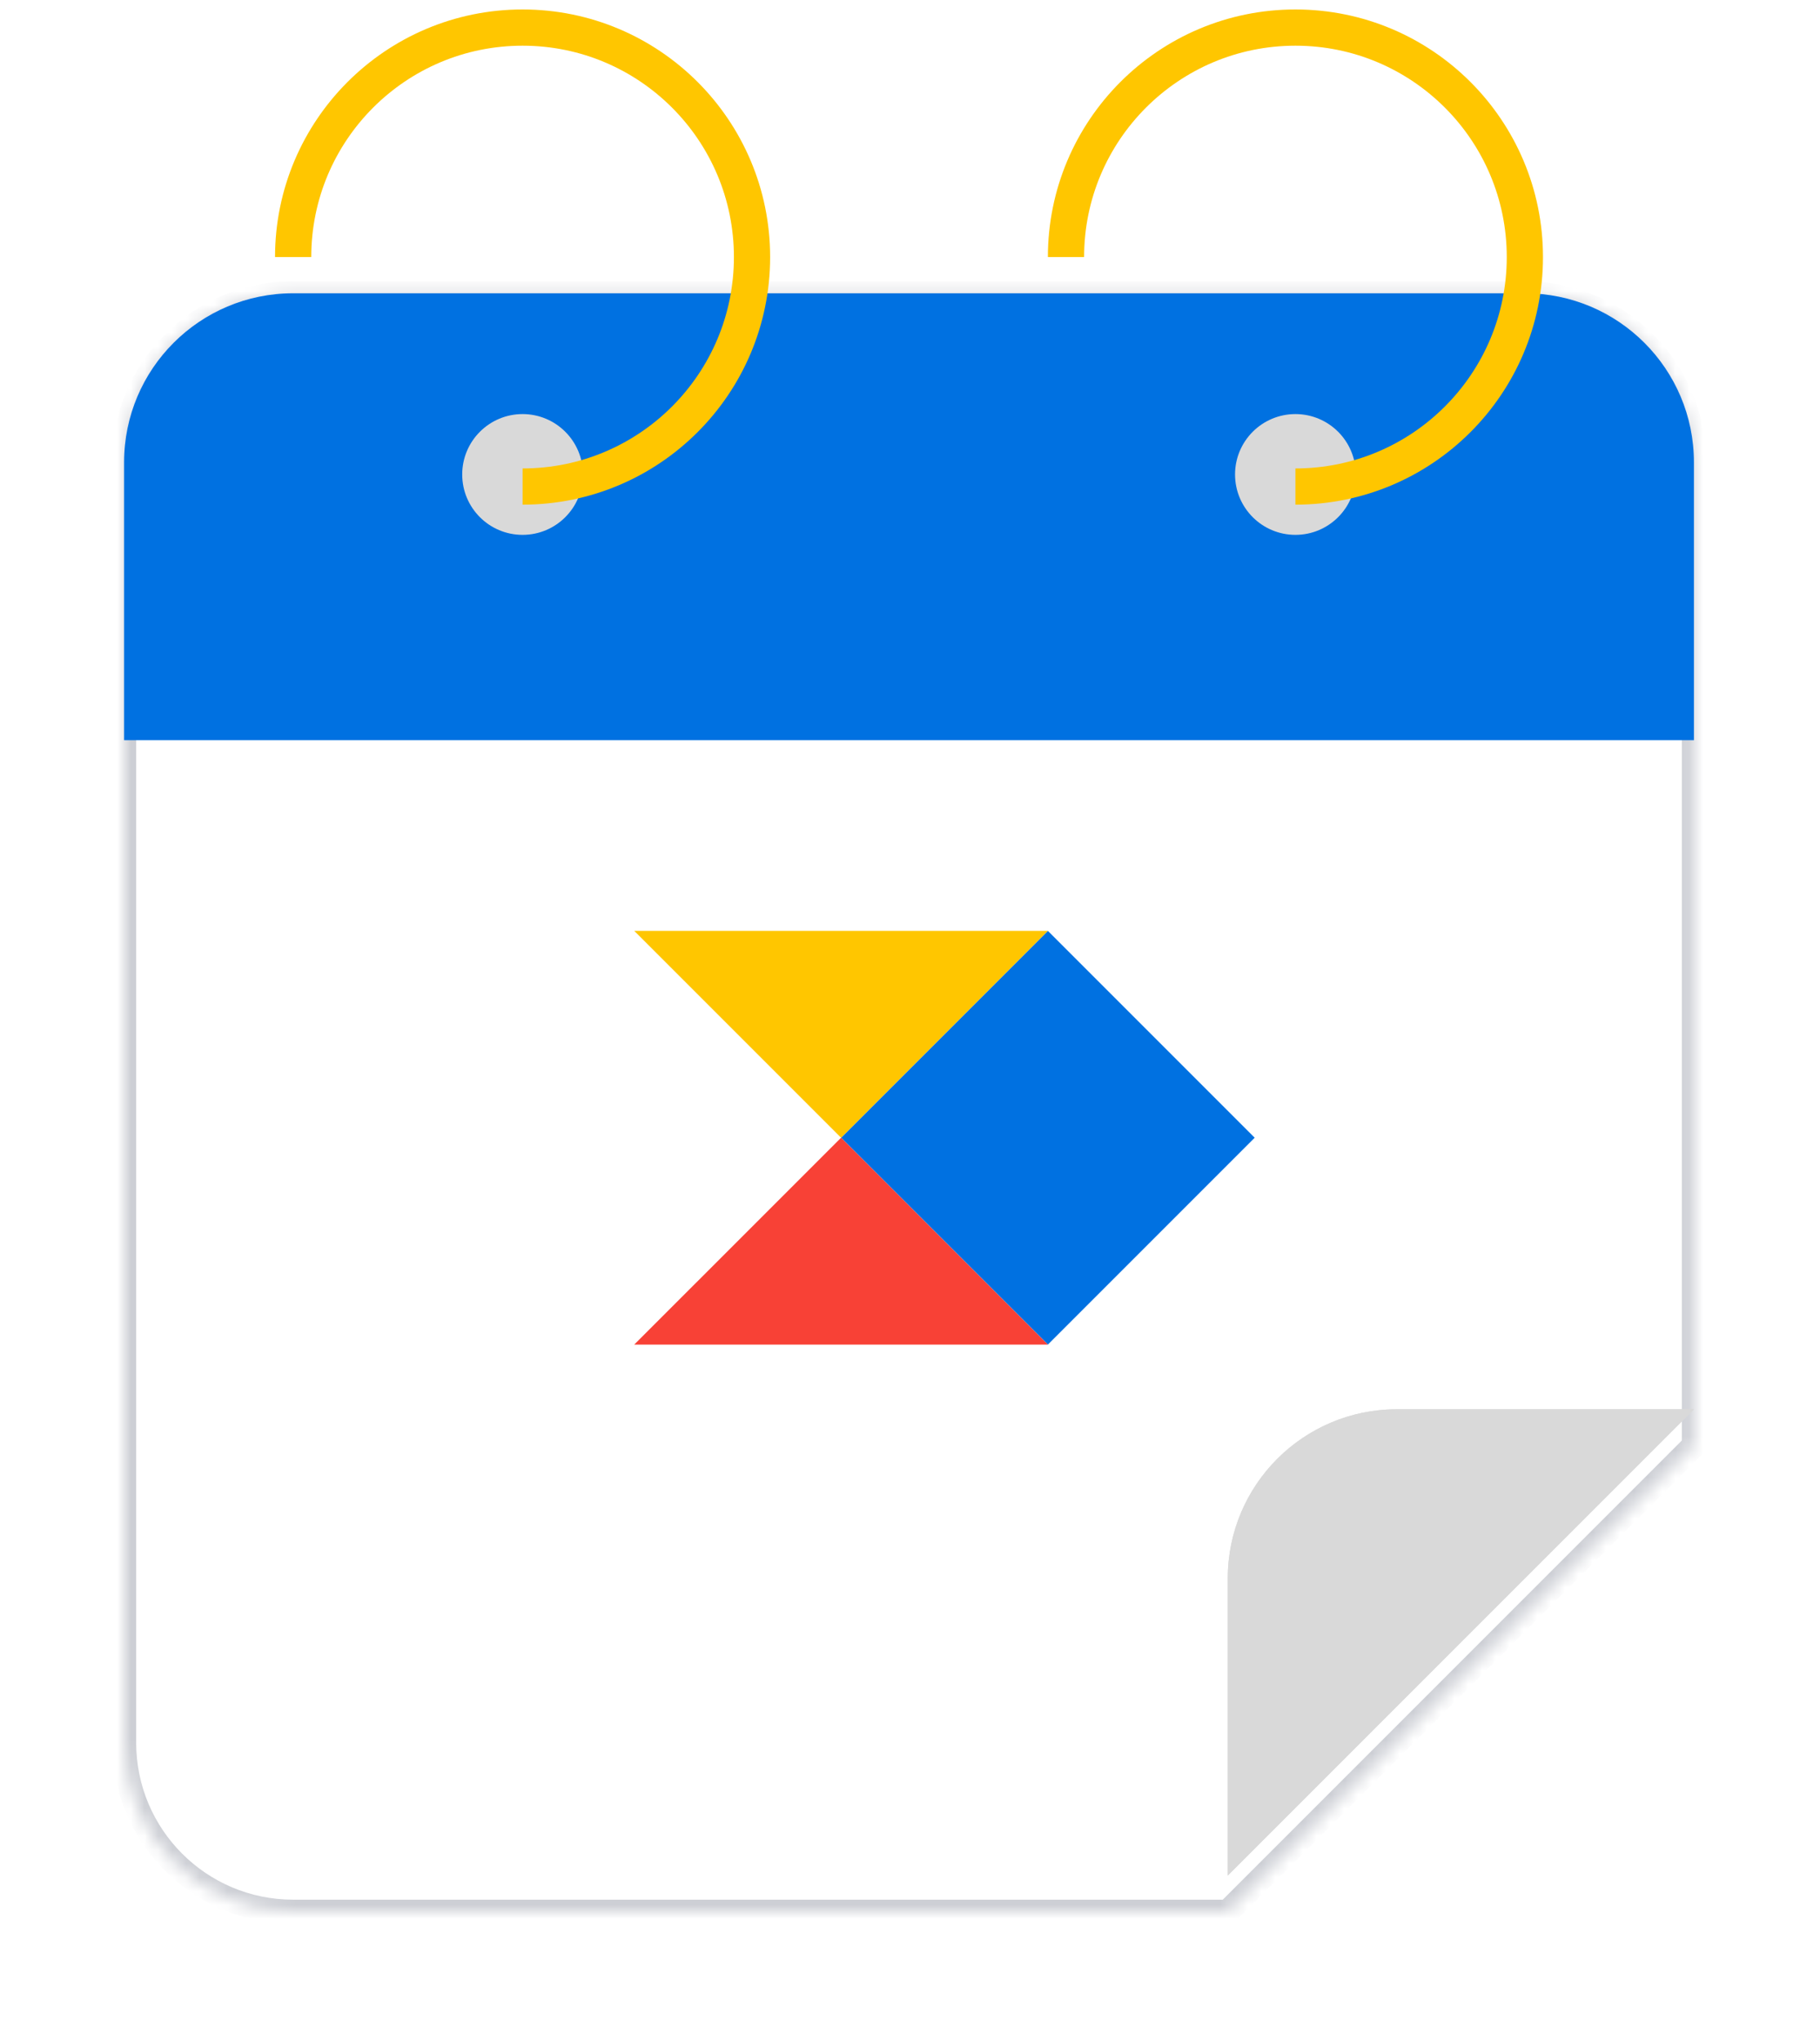 <svg width="132" height="148" viewBox="0 0 132 148" fill="none" xmlns="http://www.w3.org/2000/svg">
<g clip-path="url(#clip0_8405_1167)">
<g filter="url(#filter0_d_8405_1167)">
<path d="M110.595 18.64C117.367 18.64 122.856 24.13 122.856 30.902V102.19L89.047 136H21.262C14.49 136 9 130.51 9 123.738V30.902C9 24.13 14.49 18.64 21.262 18.64H110.595Z" fill="white"/>
<mask id="mask0_8405_1167" style="mask-type:luminance" maskUnits="userSpaceOnUse" x="9" y="18" width="114" height="118">
<path d="M110.595 18.64C117.367 18.64 122.856 24.13 122.856 30.902V102.19L89.047 136H21.262C14.49 136 9 130.51 9 123.738V30.902C9 24.13 14.49 18.64 21.262 18.64H110.595Z" fill="white"/>
</mask>
<g mask="url(#mask0_8405_1167)">
<path d="M122.856 102.19L123.476 102.81L123.732 102.553V102.19H122.856ZM89.047 136V136.876H89.41L89.666 136.619L89.047 136ZM110.595 18.64V19.516C116.883 19.516 121.981 24.614 121.981 30.902H122.856H123.732C123.732 23.647 117.85 17.765 110.595 17.765V18.64ZM122.856 30.902H121.981V102.19H122.856H123.732V30.902H122.856ZM122.856 102.19L122.237 101.571L88.428 135.381L89.047 136L89.666 136.619L123.476 102.81L122.856 102.19ZM89.047 136V135.124H21.262V136V136.876H89.047V136ZM21.262 136V135.124C14.974 135.124 9.876 130.026 9.876 123.738H9H8.124C8.124 130.994 14.006 136.876 21.262 136.876V136ZM9 123.738H9.876V30.902H9H8.124V123.738H9ZM9 30.902H9.876C9.876 24.614 14.974 19.516 21.262 19.516V18.64V17.765C14.006 17.765 8.124 23.647 8.124 30.902H9ZM21.262 18.64V19.516H110.595V18.64V17.765H21.262V18.64Z" fill="#CDCFD5"/>
</g>
</g>
<path d="M89.047 114.452C89.047 107.68 94.537 102.191 101.308 102.19H122.856L89.047 136V114.452Z" fill="#D9D9D9"/>
<g filter="url(#filter1_d_8405_1167)">
<path d="M110.595 18.64C117.367 18.64 122.856 24.13 122.856 30.902V51.046H9V30.902C9 24.13 14.49 18.64 21.262 18.64H110.595Z" fill="#0071E1"/>
</g>
<path d="M89.047 114.452C89.047 107.68 94.537 102.191 101.308 102.19H122.856L89.047 136V114.452Z" fill="#D9D9D9"/>
<path d="M37.902 38.784C40.321 38.784 42.281 36.824 42.281 34.405C42.281 31.987 40.321 30.026 37.902 30.026C35.483 30.026 33.523 31.987 33.523 34.405C33.523 36.824 35.483 38.784 37.902 38.784Z" fill="#D9D9D9"/>
<path d="M93.954 38.784C96.373 38.784 98.333 36.824 98.333 34.405C98.333 31.987 96.373 30.026 93.954 30.026C91.536 30.026 89.575 31.987 89.575 34.405C89.575 36.824 91.536 38.784 93.954 38.784Z" fill="#D9D9D9"/>
<path d="M37.902 35.281C47.092 35.281 54.542 27.831 54.542 18.64C54.542 9.45 47.092 2 37.902 2C28.712 2 21.261 9.45 21.261 18.64" stroke="#FFC600" stroke-width="2.627"/>
<path d="M93.954 35.281C103.145 35.281 110.595 27.831 110.595 18.64C110.595 9.45 103.145 2 93.954 2C84.764 2 77.314 9.45 77.314 18.64" stroke="#FFC600" stroke-width="2.627"/>
<path d="M76 67.5L91 82.5L76 97.5L61.001 82.5L76 67.5Z" fill="#0071E1"/>
<path d="M75.999 67.5L61 82.5L46 67.5H75.999Z" fill="#FFC600"/>
<path d="M61 82.5L75.999 97.5H46L61 82.5Z" fill="#F84136"/>
</g>
<defs>
<filter id="filter0_d_8405_1167" x="0.242" y="12.51" width="131.372" height="134.876" filterUnits="userSpaceOnUse" color-interpolation-filters="sRGB">
<feFlood flood-opacity="0" result="BackgroundImageFix"/>
<feColorMatrix in="SourceAlpha" type="matrix" values="0 0 0 0 0 0 0 0 0 0 0 0 0 0 0 0 0 0 127 0" result="hardAlpha"/>
<feOffset dy="2.627"/>
<feGaussianBlur stdDeviation="4.379"/>
<feColorMatrix type="matrix" values="0 0 0 0 0.247 0 0 0 0 0.278 0 0 0 0 0.31 0 0 0 0.15 0"/>
<feBlend mode="normal" in2="BackgroundImageFix" result="effect1_dropShadow_8405_1167"/>
<feBlend mode="normal" in="SourceGraphic" in2="effect1_dropShadow_8405_1167" result="shape"/>
</filter>
<filter id="filter1_d_8405_1167" x="0.242" y="12.51" width="131.372" height="49.922" filterUnits="userSpaceOnUse" color-interpolation-filters="sRGB">
<feFlood flood-opacity="0" result="BackgroundImageFix"/>
<feColorMatrix in="SourceAlpha" type="matrix" values="0 0 0 0 0 0 0 0 0 0 0 0 0 0 0 0 0 0 127 0" result="hardAlpha"/>
<feOffset dy="2.627"/>
<feGaussianBlur stdDeviation="4.379"/>
<feColorMatrix type="matrix" values="0 0 0 0 0.247 0 0 0 0 0.278 0 0 0 0 0.31 0 0 0 0.15 0"/>
<feBlend mode="normal" in2="BackgroundImageFix" result="effect1_dropShadow_8405_1167"/>
<feBlend mode="normal" in="SourceGraphic" in2="effect1_dropShadow_8405_1167" result="shape"/>
</filter>
<clipPath id="clip0_8405_1167">
<rect width="132" height="148" fill="white"/>
</clipPath>
</defs>
</svg>
